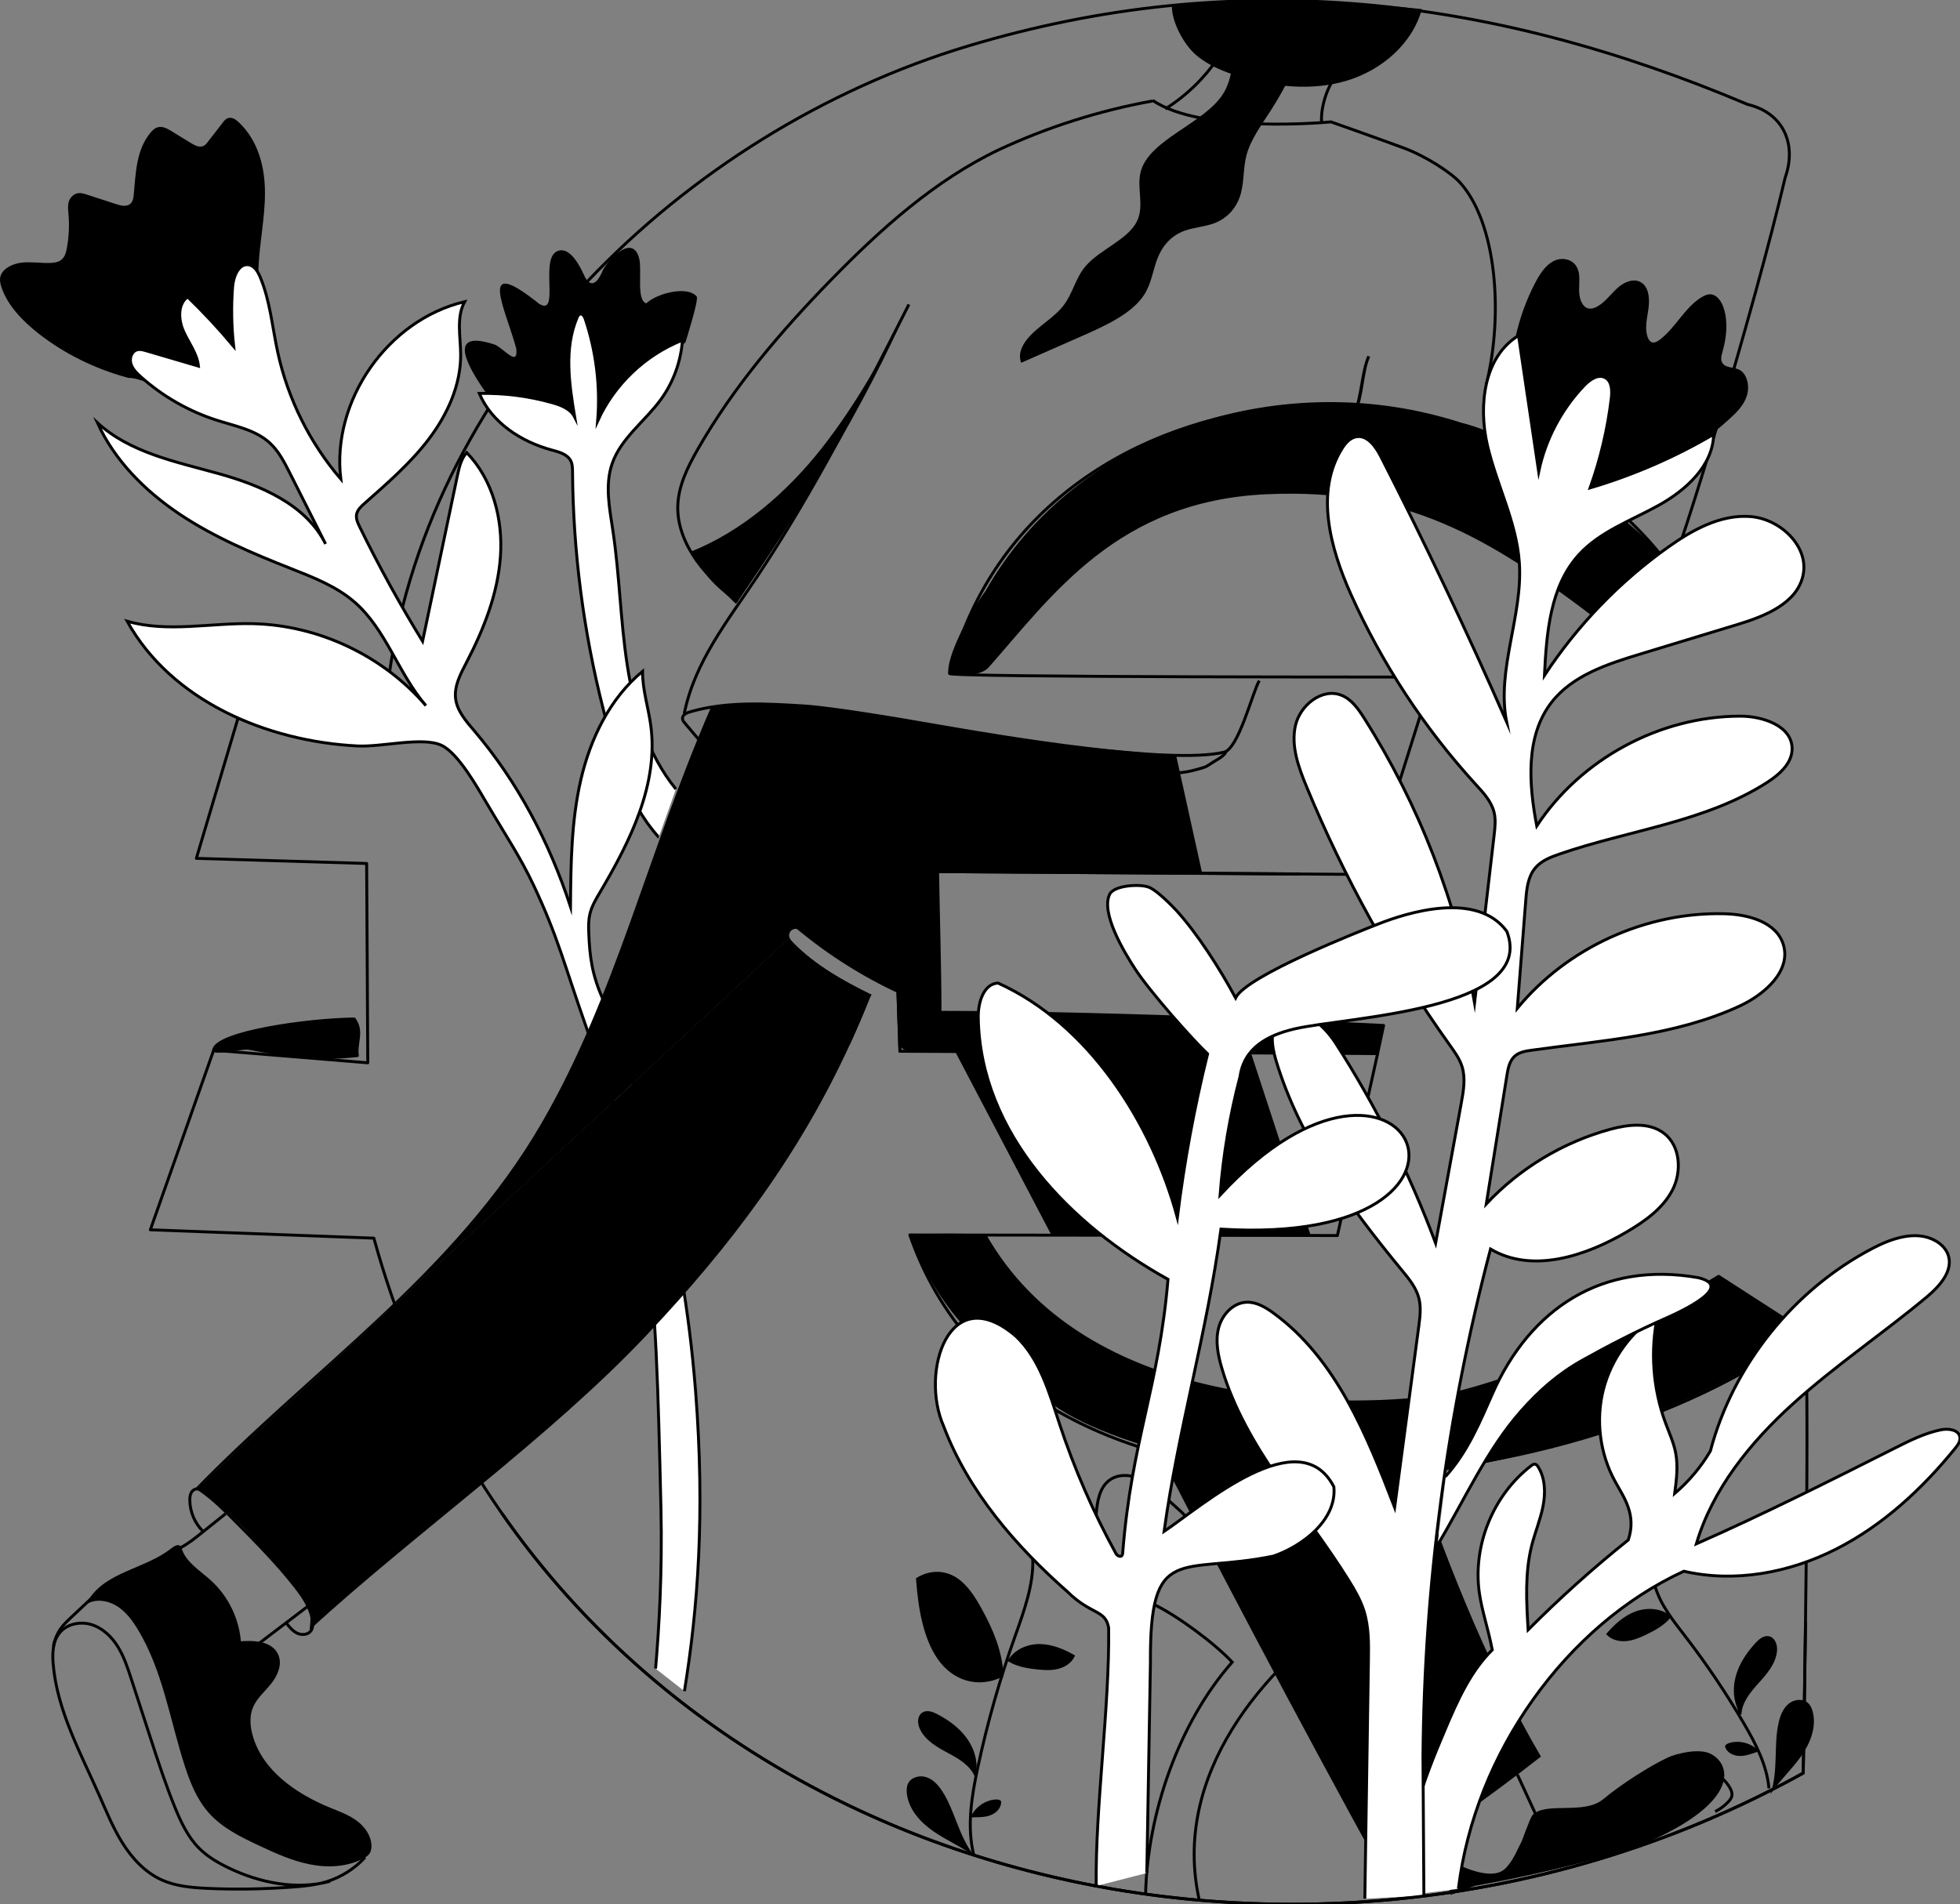 <?xml version="1.0" encoding="utf-8"?>
<!-- Generator: Adobe Illustrator 27.5.0, SVG Export Plug-In . SVG Version: 6.00 Build 0)  -->
<svg version="1.1" id="Capa_1" xmlns="http://www.w3.org/2000/svg" xmlns:xlink="http://www.w3.org/1999/xlink" x="0px" y="0px"
	 viewBox="0 0 670 651" style="enable-background:new 0 0 670 651;" xml:space="preserve">
<rect x="0" y="0" width="670" height="651" fill="#808080" stroke="none"/>
<style type="text/css">
	.st0{fill:none;stroke:#000000;stroke-miterlimit:10;}
	.st1{stroke:#000000;stroke-miterlimit:10;}
	.st2{stroke:#000000;stroke-linecap:round;stroke-linejoin:round;stroke-miterlimit:10;}
	.st3{fill:none;stroke:#000000;stroke-linecap:round;stroke-linejoin:round;stroke-miterlimit:10;}
	.st4{fill:#FFFFFF;stroke:#000000;stroke-miterlimit:10;}
	.st5{fill:#FFFFFF;stroke:#000000;stroke-linecap:round;stroke-miterlimit:10;}
	.st6{clip-path:url(#SVGID_00000102532509538840233920000013475272693880440760_);}
	.st7{clip-path:url(#SVGID_00000047772508508370203190000005737130564268951435_);}
	.st8{clip-path:url(#SVGID_00000111155811927934212880000008013291553560050616_);}
	.st9{clip-path:url(#SVGID_00000170979536423478874640000000108480930567894432_);}
	.st10{clip-path:url(#SVGID_00000155852343992312937140000002496651369749940152_);}
	.st11{clip-path:url(#SVGID_00000133502902724234171390000013726892265466757762_);}
	.st12{clip-path:url(#SVGID_00000169528465768617136400000012545208532488896411_);}
	.st13{clip-path:url(#SVGID_00000173869030522820886760000014091831040391261093_);}
	.st14{clip-path:url(#SVGID_00000003803614458282364760000004838032445137260679_);}
	.st15{clip-path:url(#SVGID_00000108267739588492651220000007009910221689506455_);}
	.st16{clip-path:url(#SVGID_00000176035890282201134440000002503672027606083205_);}
	.st17{clip-path:url(#SVGID_00000142858950776920090860000014213705104208606398_);}
	.st18{clip-path:url(#SVGID_00000124875863231456091990000005392684137999604150_);}
	.st19{clip-path:url(#SVGID_00000170975789818706902430000005105425441941021591_);}
	.st20{clip-path:url(#SVGID_00000175285458293475830680000006850403617113280909_);}
	.st21{fill-rule:evenodd;clip-rule:evenodd;fill:#020203;}
	.st22{fill:none;stroke:#000000;stroke-width:2;stroke-miterlimit:10;}
	.st23{clip-path:url(#SVGID_00000083787835955072385940000004648785897322922390_);}
</style>
<g>
	<path d="M480.98,494.25c-2.09,0.26-4.16,0.46-6.16,0.64c-8.92,0.78-18.07,0.98-27.01,1.37c-16.88,0.73-32.63-4.41-48.04-10.49
		c-4.36-1.72-8.35-3.88-12.29-6.15c27.42,53.78,55.49,106.85,84.48,159.67c18.88-12.01,37.17-24.94,54.78-38.72
		C507.24,567.1,493.38,531.01,480.98,494.25z"/>
	<path d="M495.89,647.85c-0.54-3.04-1.07-6.08-1.61-9.12l0,0c0,0,0.71-3.1,2.22-2.25c4.8,2.69,13.92,6.25,17.91,2.5
		c2.85-2.68,4.19-6.5,6-9.94l-0.42,0.83c-0.45,1.68,2.98-8.35,3.87-9.28c4.53-4.78,17.56,0.04,24.14-5.43
		c6.58-5.47,15.99-11.33,21.79-14.12c3.44-1.66,10.87-3.26,14.63-1.57c7.65,3.44,11.47,17.57-26.45,32.55
		c-11.09,3.28-22.93,6.37-35.46,9.1c-6.27,1.37-12.41,2.58-18.41,3.65"/>
	<path class="st0" d="M588.84,608.15c1.01,0.89,1.86,1.96,2.52,3.13c0.46,0.83,0.84,1.77,0.66,2.71c-0.15,0.81-0.69,1.49-1.26,2.08
		c-1.28,1.35-2.8,2.47-4.46,3.31"/>
	<path class="st0" d="M518.71,606.75c2.19,4.75,4.38,9.51,6.57,14.26"/>
	<polygon points="325.43,357.48 359.42,422.29 448.04,422.38 427.28,358.91 	"/>
	<path class="st1" d="M61.55,529.35c1.42,4.98,6.39,7.89,10.22,11.37c5.89,5.35,9.59,13.03,10.11,20.97
		c4.8-0.43,10.87-0.16,12.79,4.26c1.36,3.14-0.27,6.78-2.42,9.45c-2.15,2.66-4.88,4.96-6.21,8.11c-1.31,3.1-1.07,6.66-0.17,9.9
		c3.37,12.21,15.02,20.29,26.75,25.08c3.05,1.25,6.21,2.37,8.88,4.3c2.67,1.93,4.85,4.85,4.98,8.15c0.04,0.91-0.1,1.87-0.64,2.61
		c-0.42,0.57-1.03,0.95-1.65,1.29c-5.43,2.98-12,3.3-18.07,2.11s-11.77-3.78-17.38-6.41c-6.18-2.9-12.51-5.99-17.03-11.1
		c-3.97-4.49-6.26-10.2-8.1-15.9c-5.08-15.74-7.51-32.63-16.11-46.76c-1.82-2.99-3.97-5.89-6.88-7.84
		c-2.91-1.95-6.72-2.83-9.99-1.58c5.79-9.58,19.36-10.54,28.12-17.52C59.81,529,61.21,528.18,61.55,529.35z"/>
	<path class="st0" d="M124.81,635.01c-3.56,3.88-8.16,6.79-13.2,8.34c-3.9,1.19-7.99,1.57-12.06,1.86
		c-9.71,0.68-19.46,0.88-29.19,0.39c-5.11-0.26-10.33-0.74-15-2.83c-5.65-2.53-10.07-7.25-13.38-12.48
		c-3.31-5.23-5.62-11.01-8.13-16.67c-6.43-14.53-14.35-28.91-15.68-44.74c-0.31-3.66-0.15-7.66,2.14-10.54
		c2.5-3.14,7.12-4.09,10.96-2.9s6.92,4.16,9.03,7.58c2.11,3.42,3.37,7.28,4.61,11.1c2.16,6.66,4.32,13.31,6.49,19.97
		c2.62,8.05,5.24,16.11,8.44,23.95c2.03,4.97,4.37,9.96,8.14,13.78c2.82,2.85,6.32,4.93,9.93,6.69c10.79,5.24,23.32,7.76,34.91,4.7"
		/>
	<path class="st0" d="M31.1,546.61c-2.42,2.24-4.83,4.5-7.22,6.78c-0.81,0.78-1.63,1.56-2.35,2.42c-1.68,2.01-2.82,4.46-3.28,7.03"
		/>
	<path class="st0" d="M61.66,529.2c2.68-1.43,5.06-3.34,7.43-5.24c2.68-2.14,5.36-4.29,8.04-6.43"/>
	<path class="st0" d="M88.43,561.95c5.71-4.34,11.43-8.68,17.14-13.02"/>
	<path class="st0" d="M69.38,523.55c-2.84-2.8-4.49-6.76-4.49-10.74c0-0.89,0.09-1.81,0.54-2.58c0.45-0.77,1.36-1.32,2.22-1.13
		c0.41,0.09,0.77,0.33,1.12,0.58c4.33,3.04,8.08,6.82,11.81,10.58c7.02,7.09,14.06,14.21,20.23,22.06c2.81,3.57,5.51,7.5,6.04,12.01
		c0.13,1.1,0.1,2.29-0.53,3.2c-0.98,1.42-3.13,1.61-4.7,0.87c-1.57-0.73-2.7-2.14-3.77-3.5"/>
	<g>
		<path d="M67.01,509.2l-1.17,1.09c0.03-0.17,0.09-0.32,0.17-0.46l0.01-0.01c0.21-0.28,0.53-0.49,0.88-0.59
			C66.94,509.21,66.97,509.2,67.01,509.2z"/>
		<path d="M297.94,340.12c-0.01-0.01-0.04-0.01-0.05-0.03C297.94,340.01,297.96,340,297.94,340.12z"/>
		<polygon points="307.38,339.69 307.37,339.72 307.33,339.76 307.33,339.66 		"/>
		<path d="M297.94,340.12c-0.01-0.01-0.04-0.01-0.05-0.03C297.94,340.01,297.96,340,297.94,340.12z"/>
		<path d="M66.9,509.23l-0.88,0.59C66.22,509.53,66.54,509.33,66.9,509.23z"/>
		<path d="M307.6,339.82c-0.08-0.04-0.15-0.08-0.23-0.1l-0.04,0.04v-0.1l0.05,0.04L307.6,339.82z"/>
		<path d="M307.6,339.82c-0.08-0.04-0.15-0.08-0.23-0.1c-0.01-0.01-0.03-0.01-0.04-0.03v-0.04l0.05,0.04L307.6,339.82z"/>
	</g>
	<path class="st0" d="M240.28,254.52c-2.03-2.39-4.06-4.79-6.08-7.18c-0.45-0.53-0.93-1.13-0.9-1.82c0.04-1.16,1.43-1.8,2.61-2.15
		c12.46-3.6,25.81-2.82,38.81-2.01c9.76,0.61,33.54,4.62,44.65,6.58c24.14,4.24,80.18,13.55,99,9.25c5-1.14,9.68-20.21,12.09-24.48"
		/>
	<path class="st0" d="M233.89,244.03c3.56-17.75,14.78-31.65,24.82-46.72c19.74-29.63,35.88-61.47,51.98-93.22"/>
	<path class="st0" d="M251.88,206.07c-5.5-5.5-9.86-8.96-13.72-14.35s-6.59-11.82-6.48-18.44c0.12-7.02,3.36-13.58,6.84-19.67
		c12.26-21.42,28.43-40.37,45.67-58.03c17.03-17.46,35.54-34.02,57.22-44.37c16.71-7.79,34.42-13.41,52.56-16.69"/>
	<path class="st0" d="M467.92,121.81c-2.39,5.11-2.47,14.19-4.86,19.3C465.74,135.84,465.66,126.38,467.92,121.81z"/>
	<path class="st0" d="M394.01,34.3c16.85,11.66,60.97,7.37,60.97,7.37s14.65,5.16,24.9,8.94c7.47,2.76,16.11,8.38,19.23,11.83
		c12.41,13.75,14.92,44.71,8.97,69.02"/>
	<path class="st0" d="M398.35,37.23c7.06-4.44,13.2-10.35,17.91-17.24"/>
	<path d="M236.14,188.62c17.61-7.03,32.88-20.34,44.63-35.23c11.75-14.89,21.5-32.3,29.92-49.3
		c-15.2,35.15-37.18,70.38-58.81,101.98C243.83,200.08,240.89,196.64,236.14,188.62z"/>
	<path class="st0" d="M419.08,256.96c-0.19,1.01-2.31,2.44-3.45,3.04c-1.14,0.6-2.92,2-3.87,2.3c-2.53,0.82-7.34,2.19-10.25,1.86"/>
	<path class="st0" d="M451.76,41.67c-0.35-5.35,2.32-13.79,6.45-17.22"/>
	<path class="st2" d="M320.52,298.56c0.18,13.46,0.81,32.57,0.81,47.55c62.83,0,151.64,4.49,151.64,4.49l-2.06,9.61
		c0,0-14.59-0.83-22.31-0.11c-43.69-2.97-84.01-0.46-127.83-1.36c-15.54,0.67-12.68,0.68-12.66-10.49
		c-0.47-11.27-2.75-22.44-2.02-33.7C307.51,302.06,304.46,292.58,320.52,298.56z"/>
	<path class="st2" d="M337.54,227.9c21.75-24.59,44.16-57.12,95.43-59.42c47.21-2.12,75.36,13.98,113.88,43.42
		c11.06-6.69,15.49-11.98,24.25-17.88c-12.49-15.76-51.08-44.29-71.32-48.87c-60.36-19.89-131.51,2.33-162.49,57.2
		c-5.73,7.77-13.14,22.1-12.65,27.91C324.63,230.26,334.55,231.29,337.54,227.9z"/>
	<path class="st2" d="M336.76,422.46c32.54,57.12,112.19,59.86,151.77,55.46c19.69-2.19,54.67-17.41,70.02-24.99
		c8.68-4.29,28.95-16.55,28.95-16.55l28.89,18.64c0,0-46.16,37.78-137.41,49.43c-38.12,4.86-101.72-10.35-120.44-25.94
		c-19.86-16.55-36.23-27.41-46.8-56.05C318.66,422.23,331.55,422.25,336.76,422.46z"/>
	<path class="st2" d="M121.06,348.39c-15.66,0.16-47.24,4.57-48.02,10.67c0.88,1.18,9.92-1.03,11.99-0.65
		c14.89,2.75,22.06,4.05,37.13,2.5C121.48,356.75,124.22,352.59,121.06,348.39z"/>
	<path class="st3" d="M610.24,60.7c3.99-11.25-0.42-22.07-12.88-25.01C509.69-1.46,422.3-11.72,330.95,15.72
		c-97.75,29.36-183.7,113.96-197.93,215.07l-48.03,2.53l-17.87,60.15l58.21,1.75l0.39,68.15l-52.68-4.31l-21.65,61.4
		c0,0,75.59,2.85,76.41,2.86c58.9,213.88,309.42,282.48,488.61,182.88c0,0,2.72-149.94,0.24-150.42
		c-79.28,59.66-265.95,80.75-305.64-33.55l146.16,0.19l13.75-62.21l-163.29-0.79l-2.09-61.51l162.86,1.07l21.24-67.51
		c0,0-165.3,0.17-165.01-1.2c27.15-107.31,182.52-122.01,246.47-36.24C573.36,192.43,599.77,105.45,610.24,60.7z"/>
	<path class="st4" d="M498.53,645.8c5.62-46.4,36.83-90.1,77.07-108.6c17.44,4.03,36.11,0.52,52.07-7.58
		c15.96-8.1,29.4-20.55,40.68-34.45c0.89-1.1,1.82-2.38,1.62-3.78c-0.37-2.61-3.96-3.07-6.53-2.54c-5.54,1.14-10.67,3.71-15.72,6.26
		c-22.36,11.27-44.73,22.53-67.85,32.73c5.56-18.8,18.43-34.64,32.95-47.81c14.52-13.16,30.89-24.13,45.93-36.7
		c4.4-3.68,9.12-9.03,7.15-14.41c-0.75-2.04-2.41-3.66-4.31-4.72c-6.54-3.65-14.74-0.9-21.38,2.56
		c-27.07,14.11-47.77,39.94-55.54,69.34c-3.23,5.47-7.37,10.4-12.2,14.52c0.6-4.58,1.2-9.24,0.35-13.78
		c-0.67-3.59-2.22-6.94-3.49-10.36c-4.34-11.77-5.27-24.78-2.65-37.05c-9.11,5.8-15.88,15.15-18.57,25.61
		c-2.68,10.46-1.24,21.92,3.95,31.39c3.03,5.53,7.46,11.4,4.54,20.08c-11.98,9.58-23.41,19.84-34.23,30.72
		c-0.58-9.64-1.14-19.47,1.23-28.83c1.14-4.51,2.96-8.84,3.86-13.41s0.79-9.58-1.69-13.52c-0.23-0.36-0.5-0.73-0.91-0.84
		c-0.53-0.15-1.07,0.2-1.5,0.54c-12.96,10-19.96,27.19-17.67,43.4c0.88,6.22,3.01,12.21,4.42,19.51
		c-7.51,7.44-11.93,17.37-16.06,27.11c-3.82,9.01-7.56,18.11-10.01,27.59c-2.45,9.48-3.58,19.41-2.13,29.1"/>
	<path d="M516.24,134.48c-0.38-13.16,2.61-26.42,8.52-37.73c1.56-2.99,3.45-5.98,6.23-7.45s6.61-0.85,8.12,2.19
		c1.12,2.25,0.69,5.04,0.68,7.62c-0.01,2.59,0.84,5.68,3.04,6.3c0.97,0.28,2-0.01,2.91-0.47c2.85-1.44,4.84-4.41,7.3-6.59
		c2.46-2.19,6.14-3.51,8.59-1.33c2.2,1.96,2.29,5.69,1.83,8.82s-1.28,6.44-0.24,9.39c0.25,0.71,0.65,1.42,1.27,1.72
		c0.9,0.44,1.92-0.1,2.75-0.71c5.44-4.01,8.72-11.22,14.46-14.65c1-0.6,2.11-1.08,3.23-0.95c2.14,0.24,3.63,2.56,4.35,4.87
		c1.48,4.73,0.88,10-0.47,14.78c-0.3,1.05-0.63,2.18-0.3,3.21c0.75,2.36,3.75,1.91,5.81,2.8c2.88,1.25,3.87,5.63,2.84,8.94
		s-3.48,5.74-5.9,7.93c-15.14,13.72-32.67,23.99-51.27,30.05c-3.18,1.04-6.74,1.91-9.68,0.17c-1.66-0.98-2.9-2.69-4-4.43
		C519.2,157.7,516.5,143.33,516.24,134.48z"/>
	<path class="st4" d="M466.55,649.16c0.41-27.16,0.82-54.33,1.23-81.49c0.09-5.72,0.16-11.56-1.58-17
		c-1.16-3.64-3.09-6.98-5.1-10.22c-14.94-24.1-35.47-45.47-43.44-72.68c-1.31-4.45-2.25-9.21-1.11-13.71
		c1.14-4.5,4.89-8.63,9.53-8.83c3.38-0.15,6.51,1.71,9.24,3.71c21.4,15.61,31.93,41.72,41.42,66.45
		c2.75-20.62,5.49-41.24,8.24-61.86c0.43-3.25,0.86-6.6,0.02-9.77c-0.93-3.55-3.34-6.49-5.67-9.32
		c-17.89-21.77-35.11-45.01-43.18-72c-1.49-4.98-2.3-11.25,1.7-14.58c6.02-5.01,14.46,2.18,18.69,8.77
		c13.79,21.5,25.28,44.47,34.21,68.4c2.93-15.98,5.86-31.96,8.78-47.94c0.75-4.12,1.5-8.43,0.25-12.43c-0.84-2.68-2.52-5-4.15-7.28
		c-19.63-27.48-36.11-57.22-49.01-88.44c-2.74-6.63-5.36-13.83-3.8-20.83c1.56-7,9.15-13.08,15.8-10.38
		c3.46,1.41,5.73,4.7,7.73,7.85c18.74,29.58,31.63,62.84,37.71,97.32c2.23-19.12,4.46-38.24,6.69-57.36c0.3-2.61,0.6-5.28-0.02-7.83
		c-0.92-3.73-3.67-6.68-6.26-9.51c-17.57-19.23-32.04-41.28-42.7-65.05c-7.08-15.8-12.24-35.03-3.07-49.71
		c1.16-1.86,2.72-3.71,4.87-4.11c3.84-0.72,6.71,3.33,8.48,6.81c15.19,29.79,29.52,60.01,42.96,90.63
		c-3.52-17.95,5.6-36.18,4.36-54.43c-0.95-13.86-7.78-26.59-10.92-40.12c-3.14-13.54-1.22-30.25,10.64-37.49
		c2.3,15.51,4.59,31.02,6.89,46.53c2.31-11.01,7.76-21.35,15.54-29.47c1.91-2,4.78-4,7.21-2.69c2.31,1.24,2.38,4.48,2.07,7.09
		c-1.25,10.43-3.68,20.73-7.23,30.61c14.75-4.36,28.96-10.53,42.22-18.32c-0.22,10.75-9.44,19.1-18.84,24.31
		c-9.4,5.21-20.02,8.94-27.25,16.89c-9.82,10.81-11.03,26.66-11.75,41.24c11.22-17.09,25.65-32.05,42.32-43.88
		c8.32-5.91,17.94-11.22,28.12-10.43c10.18,0.79,20.15,10.22,17.94,20.18c-2.11,9.49-12.88,13.83-22.18,16.66
		c-11.21,3.41-22.42,6.82-33.62,10.22c-11.11,3.38-22.95,7.24-30.1,16.39c-9.03,11.56-7.85,27.92-5.11,42.33
		c15.07-22.92,42.07-37.5,69.5-37.54c7.79-0.01,17.74,3.31,17.79,11.1c0.03,4.97-4.28,8.8-8.45,11.5
		c-21.17,13.65-47.36,16.33-71.16,24.58c-3.01,1.04-6.13,2.27-8.18,4.71c-2.53,3-2.95,7.19-3.25,11.09
		c-0.97,12.3-1.94,24.6-2.9,36.9c17.08-20.74,43.99-33.02,70.85-32.32c8.09,0.21,17.71,2.79,20.09,10.53
		c2.76,8.99-6.38,17.06-14.91,21.01c-22.09,10.23-47.03,11.76-71.14,15.12c-2.02,0.28-4.17,0.63-5.71,1.98
		c-1.85,1.62-2.35,4.26-2.74,6.69c-2.35,14.63-4.69,29.25-7.04,43.88c11.42-12.19,26.27-21.13,42.38-25.52
		c6.14-1.67,13.28-2.5,18.34,1.35c5.67,4.32,6.18,13.13,2.9,19.45c-3.29,6.32-9.41,10.63-15.55,14.25
		c-14.18,8.37-32.47,14.31-46.62,5.9c-14.9,56.62-22.67,115.1-23.09,173.64l0.31,47.41"/>
	<path d="M233.62,118.59c-2.58,1.35,0.69-1.56,0.69-1.56s4.69-14.7,3.84-15.68c-3.27-3.8-13.76-0.99-17.23,2.36
		c-3.45-1.09-1.41-11.07-2.39-15.18c-2.07-8.65-10.2-0.34-12.44,3.81c-1.26,3.17-3.6,6.85-6.07,2.51
		c-1.43-3.13-5.21-11.45-9.98-8.74c-5.31,3.41,1.33,22.2-5.77,17.74c-21.64-17.35-11.35,1.94-7.78,15.39
		c0.75,6.82-4.87-0.9-7.78-1.55c-17.72-5.7-7.03,10.41-1.88,17.58c9.16,1.8,16.52-0.17,28.47,5.83c3.26,4.76,14.27,1.49,16.38-1.62"
		/>
	<path d="M43.89,129.2c-11.39-3.05-22-8.3-30.85-15.27c-5.46-4.31-10.38-9.45-12.5-15.61c-0.39-1.13-0.68-2.33-0.46-3.5
		c0.54-2.85,3.99-4.63,7.26-5.02c3.28-0.38,6.6,0.22,9.9,0.09c1.18-0.04,2.4-0.2,3.36-0.8c1.46-0.91,1.94-2.6,2.23-4.15
		c0.72-3.85,0.92-7.78,0.58-11.67c-0.13-1.46-0.32-2.95,0.12-4.36c0.44-1.41,1.7-2.74,3.36-2.89c0.93-0.08,1.85,0.21,2.73,0.49
		c3.35,1.09,6.71,2.18,10.06,3.27c1.49,0.48,3.27,0.94,4.56,0.13c1.11-0.7,1.34-2.04,1.46-3.23c0.72-7.37,0.78-15.3,5.72-21.3
		c0.7-0.85,1.57-1.69,2.73-1.92c1.56-0.32,3.08,0.53,4.39,1.33c2.29,1.4,4.57,2.8,6.86,4.2c1.2,0.73,2.7,1.5,4.03,0.96
		c0.69-0.28,1.15-0.85,1.58-1.41c1.73-2.23,3.46-4.47,5.19-6.7c0.46-0.6,0.98-1.23,1.76-1.47c1.31-0.4,2.65,0.49,3.6,1.38
		c6.77,6.35,9.01,15.51,9.01,24.19c0.01,8.69-1.92,17.29-2.23,25.98c-0.31,8.64,0.99,17.28,0.56,25.91
		c-0.18,3.62-0.74,7.42-3.16,10.36c-2.15,2.62-5.52,4.25-8.92,5.5c-2.37,0.87-4.84,1.59-7.41,1.8c-5.7,0.46-11.22-1.64-16.44-3.7
		C49.57,130.45,46.18,129.11,43.89,129.2z"/>
	<path class="st0" d="M455.89,532.9c-9.35,7.15-18.81,14.7-25.01,24.89c-6.38-15.03-15.49-28.9-26.86-40.7
		c-2.04-1.85-4.09-3.7-6.13-5.54c-2.61-2.36-5.29-4.76-8.54-6.11s-7.24-1.46-10.08,0.62c-3.49,2.55-4.21,7.39-4.55,11.71"/>
	<path class="st5" d="M491.36,528.31c9.08-15.06,16.82-32.63,28.68-45.98c6.17-6.95,12.64-12.66,20.95-17.31
		c8.38-4.69,18.95-10.16,27.78-14.02c7.21-3.15,24.11-11.3,11.67-14.18c-32.62-5.71-57.28,10.46-70.24,39.64
		c-4.23,9.53-8.47,19.86-15.93,28.19"/>
	<path class="st0" d="M409.96,649.66c-9.52-42.49,21.4-79.41,53.73-101.01"/>
	<path class="st0" d="M394.65,548.66c7.97,3.87,20.49,13.14,26.56,19.61c-18.27,20.71-28.95,51.72-29.61,79.32"/>
	<path class="st4" d="M374.72,644.83c-0.34-27.19,4.61-61.07,4.26-88.27c-1.1-6.34-5.93-4.33-14.05-12.32
		c-17.67-15.58-33.95-34.35-42.36-56.62c-8.19-18.48,1.85-50.37,24.7-30.77c8.2,7.78,11.39,19.29,14.93,30.03
		c5.02,15.21,11.43,29.96,19.12,44c0.59,1.3,2.28,1.9,2.45,0.2c3.04-38.73,12.31-56.34,15.5-93.68
		c-33.06-18.33-64.24-49.69-64.87-89.54c-0.07-5.01,1.75-11.48,6.76-11.76c31.12,14.06,52.54,47.79,61.3,80.19
		c2.32-18.84,5.77-37.55,10.34-55.97c-5.15-4.88-19.63-21.12-24.85-29.15c-3.84-5.9-11.68-19.05-8.64-25.4
		c1.47-3.07,10.24-3.66,13.42-2.43c2.87,1.11,8.27,6.72,9.4,7.95c6.92,7.56,14.83,19.79,20.24,29.89
		c3.71-7.67,43.73-23.29,48.9-25.32c9.75-3.83,33.59-11.38,43.82,2.57c10.43,27.11-54.93,29.24-72.53,33.34
		c-9.3,2.17-17.27,6.49-18.66,16.28c-3.49,13.27-5.78,26.85-6.83,40.53c64.79-70.12,104.95,18.06,0.3,11.66
		c-4.84,35.67-14.64,68.55-19.44,103.35c13.45-9.11,46.33-37.98,58.03-15.26c1.11,11.4-10.88,20.35-20.66,23.7
		c-31.69,6.5-42.31-5.01-42.04,36.46c-0.41,23.96-0.83,47.92-1.24,71.89"/>
	<path class="st4" d="M225.2,286.17c-0.07-0.02-0.13-0.05-0.19-0.12c-10.97-12.36-14.76-27.72-18.84-43.74
		c-6.73-26.45-10.25-53.72-10.46-81.01c-0.01-1.23-0.02-2.51-0.55-3.63c-1.12-2.37-4.05-3.14-6.59-3.82
		c-10.46-2.82-20.5-9.37-24.73-19.34c8.42-0.19,16.88,0.89,24.98,3.18c2.99,0.84,6.21,2.09,7.62,4.86
		c-1.89-11.37-3.68-23.47,0.86-34.06c0.2-0.46,0.46-0.96,0.94-1.11c0.87-0.27,1.53,0.79,1.82,1.65c3.75,11.18,5.21,23.13,4.24,34.88
		c5.64-12.46,16.26-22.58,28.98-27.61c-0.5,7.28-3.1,14.41-7.4,20.31c-5.45,7.48-13.66,13.22-16.65,21.98
		c-2.48,7.26-0.87,15.18,0.27,22.76c2.29,15.23,2.57,30.71,4.9,45.94c2.32,15.23,6.92,30.57,16.65,42.51"/>
	<path class="st4" d="M224.1,570.49c1.15-13.16,2.35-33.17,1.83-55.01c-0.93-39.25-1.66-71.84-5.36-91.48
		c-7.49-39.69-10.16-44.5-20.03-72.42c-7.68-21.72-9.68-30.97-18.1-48.84c-4.66-9.89-9.26-16.56-16.21-28.38
		c-3.05-5.19-9.66-16.87-15.26-19.52c-6.51-3.07-20.31,0.63-28.8,0.2c-31.13-1.58-63.56-15.42-78.71-42.65
		c13.84,4,28.62,0.5,43.02,0.84c22.46,0.52,44.5,10.97,59.12,28.02c-9.43-10.88-13.55-25.99-24.43-35.42
		c-6.22-5.39-14.08-8.42-21.73-11.44c-13.18-5.21-26.33-10.75-38.1-18.64c-11.77-7.89-22.18-18.31-28.04-31.21
		c11.1,10.22,26.75,13.31,41.29,17.35c14.54,4.04,30.01,10.55,36.7,24.08c-4.07-8.08-8.15-16.16-12.22-24.24
		c-1.87-3.7-3.8-7.49-6.85-10.29c-4.84-4.44-11.68-5.72-17.94-7.71c-9.67-3.06-18.68-8.21-26.24-14.99c-1.4-1.25-2.8-2.65-3.31-4.45
		c-0.51-1.81,0.24-4.1,2.03-4.66c1.04-0.33,2.17-0.02,3.21,0.29c5.96,1.75,11.91,3.5,17.87,5.25c-0.46-4.29-3.31-7.89-5.09-11.82
		c-1.78-3.93-2.12-9.33,1.38-11.86c5.55,5.36,10.81,11.02,15.75,16.94c-0.77-6.77-0.89-13.61-0.37-20.39
		c0.27-3.55,2.16-8.21,5.65-7.48c1.88,0.4,2.99,2.32,3.74,4.09c3.42,8.11,4.15,17.05,6.01,25.65c3.45,15.98,10.94,31.07,21.58,43.48
		c-3.25-26.79,16.07-54.46,42.34-60.63c-2.92,5.37-1.39,11.93-1.36,18.04c0.07,10.45-4.51,20.49-10.81,28.83
		c-6.3,8.33-14.29,15.22-22.11,22.15c-1.16,1.03-2.38,2.17-2.66,3.7c-0.27,1.45,0.39,2.9,1.04,4.22
		c6.54,13.39,13.73,26.46,21.52,39.16c3.96-18.83,7.92-37.67,11.88-56.5c0.6-2.85,1.27-5.84,3.21-8
		c8.91,9.2,12.41,22.71,11.53,35.49c-0.89,12.78-5.74,24.98-11.65,36.34c-2,3.85-4.2,7.96-3.68,12.27
		c0.52,4.26,3.56,7.69,6.34,10.96c14.77,17.36,25.67,38,32.93,60.16c0.12-14.5,0.26-29.15,3.52-43.28
		c3.26-14.14,9.94-27.92,21.12-37.16c-0.05,6.23,1.96,12.27,2.8,18.45c2.73,20.1-7.02,39.63-17.35,57.09
		c-1.41,2.38-2.85,4.8-3.47,7.49c-0.44,1.89-0.45,3.85-0.39,5.79c0.31,9.15,1.21,15.01,4.88,23.39
		c12.84,31.65,27.25,77.41,31.66,133.97c3.27,42,0.76,74.29-3.82,102.5"/>
	<path class="st0" d="M604.7,611.44c-0.71-7.91-4.49-15.18-8.48-22.03c-6.01-10.32-12.68-20.25-19.95-29.71
		c-4.15-5.4-8.6-10.84-10.52-17.39"/>
	<path class="st1" d="M570.64,552.78c-3.13-2.52-7.69-2.73-11.46-1.33c-3.77,1.4-6.86,4.2-9.49,7.24c1.62,1.57,4.02,2.11,6.26,1.89
		c2.24-0.22,4.36-1.11,6.39-2.07C565.46,557.03,568.55,555.3,570.64,552.78z"/>
	<path class="st1" d="M594.8,586.16c0.12-4.26,3.09-7.83,5.94-11c2.85-3.16,5.9-6.63,6.22-10.88c0.13-1.76-0.53-3.89-2.24-4.33
		c-1.57-0.41-3.06,0.83-4.16,2.02c-2.51,2.72-4.72,5.79-6.06,9.24s-1.76,7.34-0.74,10.9C594.16,583.47,594.76,584.82,594.8,586.16z"
		/>
	<path d="M605.18,613.48c3.04-4.57,7.14-8.34,10.34-12.8c3.2-4.46,5.5-10.07,4.15-15.4c-0.28-1.1-0.73-2.2-1.56-2.98
		c-1.74-1.65-4.71-1.35-6.59,0.13c-1.88,1.48-2.86,3.84-3.43,6.17C606.16,596.5,608.04,605.09,605.18,613.48z"/>
	<path d="M601.61,599.05c-2.4-2.83-6.45-4.14-10.05-3.25c-0.59,0.15-1.19,0.36-1.62,0.79c-0.12,0.12-0.23,0.26-0.25,0.43
		c-0.03,0.16,0.03,0.33,0.09,0.48c0.77,1.87,2.93,2.84,4.95,2.86c2.02,0.02,3.96-0.71,5.87-1.37
		C600.89,598.88,601.29,598.82,601.61,599.05z"/>
	<path class="st0" d="M332.92,634.44c-2.5-9.81-0.8-20.26,1.36-30.31c3.25-15.13,7.5-30.1,12.74-44.79
		c2.99-8.38,6.37-17.66,6.01-26.39"/>
	<path class="st1" d="M345.14,567.72c2.1-3.43,6.31-5.17,10.33-5.12c4.02,0.05,7.87,1.63,11.38,3.61c-0.99,2.02-3.08,3.34-5.26,3.89
		c-2.18,0.55-4.47,0.43-6.72,0.21C351.45,569.97,347.97,569.38,345.14,567.72z"/>
	<path class="st1" d="M342.54,572.82c-8.62,4.17-16.79,1-21.56-5.84c-4.77-6.84-6.62-16.84-7.34-27.13
		c4.78-2.87,9.64-2.33,13.25,0.09c3.61,2.42,6.17,6.53,8.48,10.77C338.91,557.21,342.08,564.36,342.54,572.82z"/>
	<path class="st1" d="M333.69,607.29c-1.55-3.97-5.56-6.33-9.31-8.34s-7.79-4.25-9.53-8.14c-0.72-1.61-0.82-3.84,0.64-4.83
		c1.34-0.91,3.16-0.26,4.6,0.49c3.29,1.71,6.4,3.85,8.83,6.65c2.43,2.8,4.14,6.31,4.38,10.01
		C333.38,604.54,333.27,606.02,333.69,607.29z"/>
	<path d="M333.15,634.69c-4.4-3.28-9.54-5.44-14.06-8.55c-4.52-3.12-8.58-7.62-9.11-13.09c-0.11-1.13-0.06-2.32,0.46-3.33
		c1.08-2.14,3.98-2.86,6.25-2.1c2.27,0.76,3.99,2.65,5.31,4.64C326.49,619.05,327.62,627.77,333.15,634.69z"/>
	<path d="M331.63,621.73c1.3-3.47,4.67-6.08,8.36-6.46c0.61-0.06,1.24-0.07,1.79,0.2c0.15,0.07,0.3,0.17,0.38,0.32
		c0.08,0.14,0.08,0.32,0.08,0.48c-0.1,2.02-1.8,3.67-3.69,4.37c-1.89,0.7-3.97,0.67-5.99,0.69
		C332.25,621.33,331.86,621.4,331.63,621.73z"/>
	<path d="M400.6,1.86c-0.18,5.55,4.08,13.41,8.32,17.01c4.24,3.59,9.53,5.7,14.85,7.31c11.84,3.58,24.7,4.95,36.55,1.42
		s22.5-12.56,25.73-24.5C458.57,0.43,429.61-1.75,400.6,1.86z"/>
	<path d="M438.18,2.29c-8.39,0.65-13.66,6.77-15.38,12.52c-1.72,5.75-1.3,11.88-4.69,17.26c-6.37,10.09-24.76,15.41-28.05,26.19
		c-1.77,5.81,1.39,12.1-1.55,17.68c-3.18,6.05-12.53,9.42-17.31,14.94c-3.71,4.29-4.41,9.57-7.94,13.93
		c-2.64,3.26-6.72,5.82-9.95,8.81c-3.23,2.99-5.66,6.81-4.23,10.41c6.77-2.98,13.54-5.95,20.31-8.93
		c8.56-3.76,17.58-7.88,21.72-14.31c2.41-3.75,2.92-7.93,4.36-11.91c1.44-3.98,4.22-8.08,9.45-9.98c3.1-1.13,6.75-1.36,9.87-2.47
		c5.5-1.96,8.38-6.33,9.45-10.56s0.74-8.6,1.86-12.83c1.4-5.29,5.01-10.15,8.17-15.06c5.75-8.92,10.14-18.27,13.08-27.83
		c0.72-2.34,1.29-4.96-0.56-6.99C444.95,1.14,439.65,0.78,438.18,2.29z"/>
	<path d="M297.88,340.09c-0.13,0.22-0.45,0.95-0.5,0.95c-2.18,5.5-4.47,10.85-6.87,16.08L67.22,509.01l202.69-188.32
		c0.26,0.61,0.74,1.14,1.2,1.61C278.65,329.99,288.21,335.36,297.88,340.09z"/>
	<path d="M402.14,258.7l8.86,40.12c-9.44-0.31-88.76-1.21-98.17-0.35c-0.36,0.04-1.11,1.3-1.39,1.53c-0.31,0.26-0.41,0.69-0.49,1.09
		c-0.35,1.64-2.79-1.39-3.11,0.25c-2.11,11.07-0.89,27.06-0.51,38.32v0.04c-12.36-5.71-23.97-13.04-34.48-21.73
		c-0.15-0.12-0.29-0.23-0.44-0.36c-0.61-0.12-1.29,0.03-1.79,0.42c-0.68,0.53-1.01,1.45-0.82,2.28c0.03,0.13,0.06,0.26,0.12,0.38
		L67.22,509.01l-0.32,0.22c-0.36,0.1-0.68,0.31-0.88,0.59l-0.01,0.01l-0.58,0.4c41.29-42.77,90.11-74.99,119.83-126.47
		c25.47-44.11,35.78-91.45,57.84-142.08c30.8-2.98,49.78,1.61,83.33,7.5c18.24,3.2,37.6,5.75,37.6,5.75S401.68,258.2,402.14,258.7z"
		/>
	<path d="M297.88,340.09c-0.13,0.22-0.45,0.95-0.5,0.95c-2.18,5.5-4.47,10.85-6.87,16.08c-17.19,37.44-40.15,68.24-69.28,99.15
		c-33.17,35.23-79.64,68.12-115.39,100.96c0.32-2.84,0.61-5.83-0.53-8.44c-0.58-1.31-1.49-2.43-2.38-3.55
		c-10.12-12.61-20.4-25.36-33.32-35.05c-0.61-0.46-1.27-0.94-2.04-1.02c-0.19-0.03-0.38,0-0.58,0.04l0.22-0.19l202.69-188.32
		c0.26,0.61,0.74,1.14,1.2,1.61C278.65,329.99,288.21,335.36,297.88,340.09z"/>
	<path class="st3" d="M171.65,517.54C267.75,655.3,466.9,689.29,616.41,606.2c0,0,0.42-23.24,0.78-51.46"/>
	<polyline class="st3" points="307.63,359.41 305.54,297.9 443.91,298.8 	"/>
</g>
</svg>
